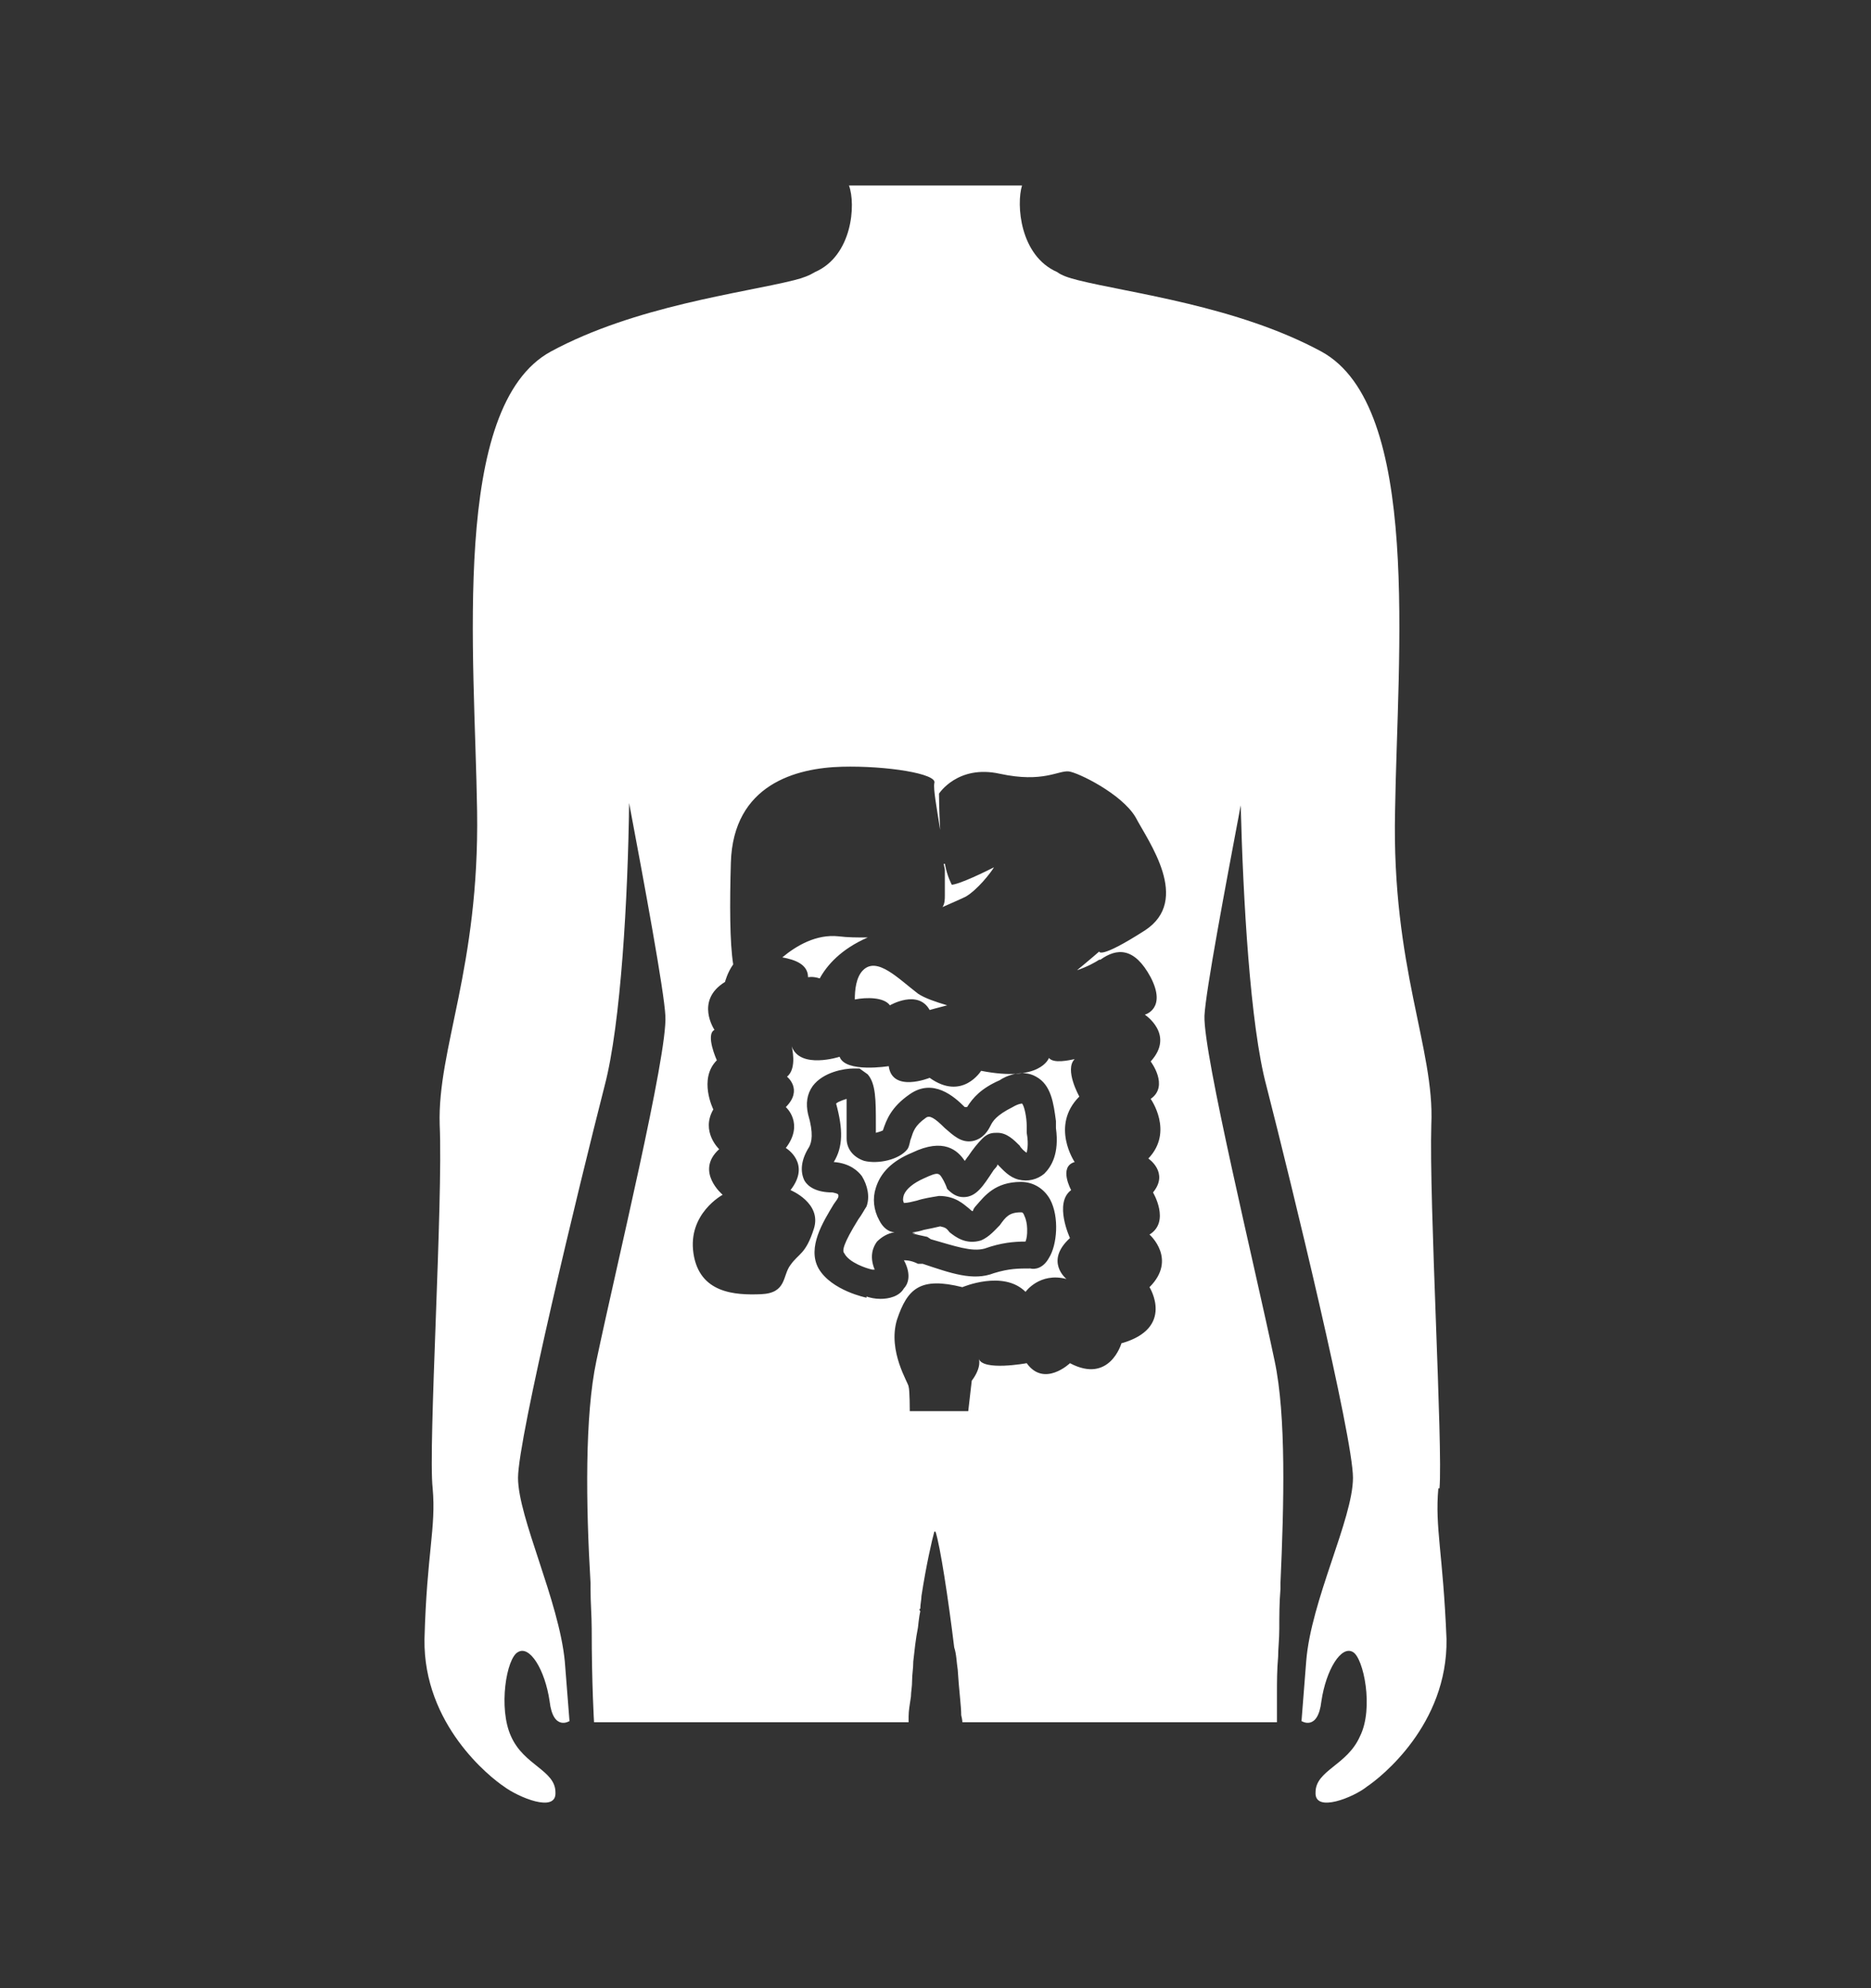 <svg width="16" height="17" viewBox="0 0 16 17" fill="none" xmlns="http://www.w3.org/2000/svg">
<rect x="0" y="0" width="16" height="17" fill="#333333" stroke="none"/>
<path d="M8.14 7.566C8.14 7.566 8.1 7.496 8.08 7.386C8.08 7.486 8.08 7.576 8.08 7.656C8.08 7.686 8.08 7.726 8.06 7.756C8.15 7.716 8.22 7.686 8.26 7.666C8.36 7.606 8.47 7.466 8.5 7.416C8.44 7.446 8.2 7.566 8.13 7.566H8.14ZM8.14 7.566C8.14 7.566 8.1 7.496 8.08 7.386C8.08 7.486 8.08 7.576 8.08 7.656C8.08 7.686 8.08 7.726 8.06 7.756C8.15 7.716 8.22 7.686 8.26 7.666C8.36 7.606 8.47 7.466 8.5 7.416C8.44 7.446 8.2 7.566 8.13 7.566H8.14ZM7.17 8.006C6.98 7.986 6.81 8.086 6.69 8.186C6.8 8.206 6.91 8.246 6.91 8.356C6.91 8.356 6.95 8.346 7.01 8.366C7.07 8.256 7.19 8.116 7.42 8.016C7.33 8.016 7.25 8.016 7.17 8.006ZM7.85 8.496C7.68 8.366 7.5 8.176 7.38 8.296C7.32 8.356 7.31 8.466 7.31 8.546C7.41 8.526 7.56 8.526 7.61 8.596C7.61 8.596 7.85 8.456 7.95 8.636C7.95 8.636 8.02 8.616 8.1 8.596C8 8.566 7.91 8.536 7.85 8.496ZM8.14 7.566C8.14 7.566 8.1 7.496 8.08 7.386C8.08 7.486 8.08 7.576 8.08 7.656C8.08 7.686 8.08 7.726 8.06 7.756C8.15 7.716 8.22 7.686 8.26 7.666C8.36 7.606 8.47 7.466 8.5 7.416C8.44 7.446 8.2 7.566 8.13 7.566H8.14ZM8.14 7.566C8.14 7.566 8.1 7.496 8.08 7.386C8.08 7.486 8.08 7.576 8.08 7.656C8.08 7.686 8.08 7.726 8.06 7.756C8.15 7.716 8.22 7.686 8.26 7.666C8.36 7.606 8.47 7.466 8.5 7.416C8.44 7.446 8.2 7.566 8.13 7.566H8.14ZM7.85 8.496C7.68 8.366 7.5 8.176 7.38 8.296C7.32 8.356 7.31 8.466 7.31 8.546C7.41 8.526 7.56 8.526 7.61 8.596C7.61 8.596 7.85 8.456 7.95 8.636C7.95 8.636 8.02 8.616 8.1 8.596C8 8.566 7.91 8.536 7.85 8.496ZM7.17 8.006C6.98 7.986 6.81 8.086 6.69 8.186C6.8 8.206 6.91 8.246 6.91 8.356C6.91 8.356 6.95 8.346 7.01 8.366C7.07 8.256 7.19 8.116 7.42 8.016C7.33 8.016 7.25 8.016 7.17 8.006ZM7.17 8.006C6.98 7.986 6.81 8.086 6.69 8.186C6.8 8.206 6.91 8.246 6.91 8.356C6.91 8.356 6.95 8.346 7.01 8.366C7.07 8.256 7.19 8.116 7.42 8.016C7.33 8.016 7.25 8.016 7.17 8.006ZM7.85 8.496C7.68 8.366 7.5 8.176 7.38 8.296C7.32 8.356 7.31 8.466 7.31 8.546C7.41 8.526 7.56 8.526 7.61 8.596C7.61 8.596 7.85 8.456 7.95 8.636C7.95 8.636 8.02 8.616 8.1 8.596C8 8.566 7.91 8.536 7.85 8.496ZM8.14 7.566C8.14 7.566 8.1 7.496 8.08 7.386C8.08 7.486 8.08 7.576 8.08 7.656C8.08 7.686 8.08 7.726 8.06 7.756C8.15 7.716 8.22 7.686 8.26 7.666C8.36 7.606 8.47 7.466 8.5 7.416C8.44 7.446 8.2 7.566 8.13 7.566H8.14ZM8.76 10.406C8.76 10.406 8.74 10.376 8.73 10.376C8.63 10.376 8.6 10.416 8.55 10.486C8.51 10.526 8.46 10.586 8.39 10.616C8.26 10.656 8.17 10.586 8.12 10.546C8.09 10.506 8.08 10.506 8.04 10.496C8 10.506 7.95 10.516 7.9 10.526C7.87 10.536 7.83 10.546 7.8 10.546C7.84 10.556 7.88 10.566 7.93 10.576L7.96 10.596C8.17 10.656 8.31 10.706 8.42 10.676C8.56 10.626 8.67 10.616 8.77 10.616C8.79 10.566 8.79 10.466 8.76 10.406ZM8.78 9.686V9.626C8.78 9.556 8.76 9.456 8.74 9.436C8.74 9.436 8.71 9.436 8.66 9.466C8.52 9.536 8.49 9.586 8.47 9.626C8.45 9.666 8.41 9.736 8.32 9.756C8.22 9.776 8.15 9.706 8.08 9.646C7.99 9.556 7.95 9.536 7.92 9.556C7.82 9.626 7.81 9.676 7.79 9.736C7.78 9.756 7.78 9.796 7.76 9.826C7.69 9.916 7.51 9.956 7.39 9.926C7.3 9.896 7.24 9.826 7.24 9.736V9.396C7.24 9.396 7.17 9.416 7.15 9.436C7.21 9.656 7.21 9.806 7.13 9.936C7.27 9.946 7.34 10.016 7.37 10.056C7.42 10.136 7.44 10.236 7.41 10.316C7.39 10.346 7.37 10.386 7.34 10.426C7.21 10.636 7.2 10.696 7.22 10.716C7.26 10.796 7.41 10.846 7.46 10.856H7.48C7.43 10.736 7.47 10.656 7.5 10.616C7.54 10.576 7.59 10.546 7.65 10.536C7.6 10.536 7.55 10.496 7.52 10.436C7.47 10.346 7.46 10.246 7.49 10.156C7.53 10.026 7.63 9.926 7.8 9.856C8.07 9.726 8.19 9.836 8.25 9.926C8.26 9.916 8.27 9.896 8.28 9.886C8.32 9.826 8.36 9.776 8.4 9.736C8.45 9.686 8.49 9.686 8.53 9.686C8.61 9.686 8.67 9.746 8.72 9.796C8.73 9.816 8.76 9.846 8.78 9.856C8.78 9.846 8.8 9.796 8.78 9.686ZM8.14 7.566C8.14 7.566 8.1 7.496 8.08 7.386C8.08 7.486 8.08 7.576 8.08 7.656C8.08 7.686 8.08 7.726 8.06 7.756C8.15 7.716 8.22 7.686 8.26 7.666C8.36 7.606 8.47 7.466 8.5 7.416C8.44 7.446 8.2 7.566 8.13 7.566H8.14ZM7.38 8.296C7.32 8.356 7.31 8.466 7.31 8.546C7.41 8.526 7.56 8.526 7.61 8.596C7.61 8.596 7.85 8.456 7.95 8.636C7.95 8.636 8.02 8.616 8.1 8.596C8 8.566 7.91 8.536 7.85 8.496C7.68 8.366 7.5 8.176 7.38 8.296ZM7.17 8.006C6.98 7.986 6.81 8.086 6.69 8.186C6.8 8.206 6.91 8.246 6.91 8.356C6.91 8.356 6.95 8.346 7.01 8.366C7.07 8.256 7.19 8.116 7.42 8.016C7.33 8.016 7.25 8.016 7.17 8.006ZM7.49 10.156C7.53 10.026 7.63 9.926 7.8 9.856C8.07 9.726 8.19 9.836 8.25 9.926C8.26 9.916 8.27 9.896 8.28 9.886C8.32 9.826 8.36 9.776 8.4 9.736C8.45 9.686 8.49 9.686 8.53 9.686C8.61 9.686 8.67 9.746 8.72 9.796C8.73 9.816 8.76 9.846 8.78 9.856C8.78 9.846 8.8 9.796 8.78 9.686V9.626C8.78 9.556 8.76 9.456 8.74 9.436C8.74 9.436 8.71 9.436 8.66 9.466C8.52 9.536 8.49 9.586 8.47 9.626C8.45 9.666 8.41 9.736 8.32 9.756C8.22 9.776 8.15 9.706 8.08 9.646C7.99 9.556 7.95 9.536 7.92 9.556C7.82 9.626 7.81 9.676 7.79 9.736C7.78 9.756 7.78 9.796 7.76 9.826C7.69 9.916 7.51 9.956 7.39 9.926C7.3 9.896 7.24 9.826 7.24 9.736V9.396C7.24 9.396 7.17 9.416 7.15 9.436C7.21 9.656 7.21 9.806 7.13 9.936C7.27 9.946 7.34 10.016 7.37 10.056C7.42 10.136 7.44 10.236 7.41 10.316C7.39 10.346 7.37 10.386 7.34 10.426C7.21 10.636 7.2 10.696 7.22 10.716C7.26 10.796 7.41 10.846 7.46 10.856H7.48C7.43 10.736 7.47 10.656 7.5 10.616C7.54 10.576 7.59 10.546 7.65 10.536C7.6 10.536 7.55 10.496 7.52 10.436C7.47 10.346 7.46 10.246 7.49 10.156ZM8.73 10.366C8.63 10.366 8.6 10.406 8.55 10.476C8.51 10.516 8.46 10.576 8.39 10.606C8.26 10.646 8.17 10.576 8.12 10.536C8.09 10.496 8.08 10.496 8.04 10.486C8 10.496 7.95 10.506 7.9 10.516C7.87 10.526 7.83 10.536 7.8 10.536C7.84 10.546 7.88 10.556 7.93 10.566L7.96 10.586C8.17 10.646 8.31 10.696 8.42 10.666C8.56 10.616 8.67 10.606 8.77 10.606C8.79 10.556 8.79 10.456 8.76 10.396C8.75 10.366 8.74 10.366 8.73 10.366ZM12.31 12.726C12.34 12.376 12.22 10.276 12.24 9.616C12.27 8.966 11.9 8.276 11.93 6.936C11.95 5.596 12.16 3.476 11.3 3.006C10.58 2.616 9.66 2.506 9.22 2.396C9.14 2.376 9.08 2.356 9.04 2.326C8.72 2.186 8.69 1.746 8.74 1.586H7.26C7.32 1.746 7.29 2.186 6.97 2.326C6.92 2.356 6.87 2.376 6.79 2.396C6.35 2.506 5.43 2.616 4.71 3.006C3.85 3.476 4.06 5.596 4.08 6.936C4.1 8.276 3.74 8.966 3.76 9.616C3.79 10.276 3.66 12.376 3.7 12.726C3.73 13.066 3.65 13.276 3.63 14.016C3.62 14.746 4.19 15.196 4.31 15.276C4.43 15.366 4.76 15.506 4.75 15.326C4.75 15.136 4.48 15.096 4.37 14.846C4.26 14.606 4.33 14.176 4.43 14.126C4.53 14.066 4.66 14.276 4.7 14.546C4.73 14.806 4.87 14.716 4.87 14.716L4.83 14.206C4.78 13.686 4.43 12.976 4.43 12.636C4.43 12.296 4.95 10.146 5.17 9.286C5.31 8.756 5.37 7.666 5.38 6.866C5.51 7.556 5.68 8.476 5.69 8.686C5.71 9.016 5.27 10.826 5.1 11.636C5 12.106 5.01 12.866 5.05 13.536V13.586C5.05 13.706 5.06 13.816 5.06 13.926C5.06 14.406 5.08 14.726 5.08 14.726H7.77C7.77 14.726 7.77 14.706 7.77 14.676C7.77 14.626 7.78 14.576 7.79 14.506C7.79 14.466 7.8 14.426 7.8 14.366C7.8 14.316 7.81 14.266 7.81 14.206C7.82 14.116 7.83 14.016 7.85 13.916C7.85 13.916 7.86 13.816 7.87 13.776C7.86 13.766 7.86 13.756 7.87 13.756C7.87 13.716 7.88 13.676 7.88 13.646C7.92 13.386 7.97 13.166 7.99 13.096H8C8.04 13.216 8.11 13.676 8.16 14.086C8.18 14.146 8.18 14.216 8.19 14.276C8.2 14.446 8.22 14.586 8.22 14.666C8.23 14.706 8.23 14.726 8.23 14.726H10.92V14.476C10.92 14.386 10.92 14.276 10.93 14.166C10.93 14.096 10.94 14.016 10.94 13.926C10.94 13.816 10.94 13.706 10.95 13.586V13.536C10.98 12.866 11 12.106 10.9 11.636C10.73 10.826 10.29 9.016 10.3 8.686C10.31 8.476 10.48 7.576 10.61 6.886C10.63 7.676 10.69 8.766 10.83 9.286C11.05 10.146 11.57 12.286 11.57 12.636C11.57 12.986 11.21 13.686 11.17 14.206L11.13 14.716C11.13 14.716 11.27 14.806 11.3 14.546C11.34 14.276 11.47 14.066 11.57 14.126C11.66 14.176 11.75 14.606 11.63 14.846C11.52 15.096 11.25 15.136 11.25 15.326C11.24 15.506 11.58 15.366 11.69 15.276C11.81 15.196 12.38 14.746 12.37 14.016C12.34 13.276 12.27 13.066 12.3 12.726H12.31ZM7.41 11.096C7.41 11.096 7.11 11.036 7 10.846C6.9 10.666 7.04 10.446 7.13 10.296C7.15 10.266 7.17 10.246 7.17 10.226C7.17 10.206 7.16 10.206 7.12 10.196C6.98 10.196 6.91 10.146 6.88 10.096C6.84 10.016 6.85 9.916 6.92 9.806C6.94 9.766 6.96 9.696 6.91 9.526C6.89 9.436 6.9 9.356 6.95 9.286C7.04 9.166 7.22 9.136 7.3 9.136H7.35L7.42 9.186C7.49 9.266 7.49 9.406 7.49 9.616V9.686C7.49 9.686 7.53 9.676 7.55 9.666C7.58 9.576 7.62 9.466 7.78 9.356C7.98 9.216 8.16 9.376 8.25 9.466C8.26 9.466 8.26 9.466 8.27 9.466C8.32 9.386 8.39 9.306 8.55 9.236C8.59 9.206 8.74 9.136 8.86 9.206C8.99 9.276 9.01 9.436 9.03 9.586V9.646C9.06 9.866 8.99 9.976 8.93 10.036C8.87 10.086 8.79 10.106 8.71 10.086C8.63 10.066 8.58 10.006 8.53 9.956C8.53 9.976 8.5 9.996 8.49 10.016C8.41 10.136 8.35 10.236 8.24 10.236C8.18 10.236 8.14 10.206 8.1 10.166C8.09 10.136 8.08 10.116 8.07 10.096C8.03 10.026 8.03 10.016 7.9 10.076C7.81 10.116 7.75 10.166 7.73 10.216C7.72 10.246 7.72 10.266 7.73 10.286C7.76 10.286 7.8 10.276 7.84 10.266C7.9 10.246 7.97 10.236 8.03 10.226C8.17 10.226 8.24 10.296 8.29 10.336C8.3 10.346 8.31 10.356 8.32 10.356C8.32 10.346 8.33 10.326 8.35 10.306C8.42 10.226 8.51 10.106 8.73 10.106C8.84 10.106 8.93 10.166 8.98 10.256C9.06 10.406 9.04 10.646 8.97 10.756C8.92 10.846 8.85 10.856 8.81 10.846C8.71 10.846 8.63 10.846 8.5 10.886C8.32 10.956 8.13 10.886 7.89 10.806H7.85C7.79 10.776 7.75 10.776 7.72 10.776H7.73C7.8 10.906 7.76 10.986 7.73 11.016C7.69 11.086 7.6 11.106 7.53 11.106C7.48 11.106 7.44 11.096 7.41 11.086V11.096ZM9.41 8.206C9.55 8.106 9.7 8.096 9.84 8.356C9.98 8.626 9.79 8.676 9.79 8.676C9.79 8.676 10.05 8.846 9.84 9.076C9.84 9.076 10 9.286 9.84 9.396C9.84 9.396 10.04 9.676 9.82 9.906C9.82 9.906 10 10.026 9.86 10.196C9.86 10.196 10.01 10.446 9.83 10.556C9.83 10.556 10.07 10.766 9.83 11.006C9.83 11.006 10.05 11.356 9.59 11.486C9.59 11.486 9.49 11.836 9.15 11.656C9.15 11.656 8.93 11.866 8.78 11.656C8.78 11.656 8.4 11.726 8.37 11.616C8.37 11.616 8.4 11.686 8.31 11.806L8.28 12.066H7.78C7.78 12.066 7.78 11.886 7.77 11.856C7.77 11.826 7.59 11.556 7.67 11.286C7.76 11.016 7.87 10.916 8.23 11.006C8.23 11.006 8.58 10.856 8.77 11.046C8.77 11.046 8.89 10.876 9.12 10.936C9.12 10.936 8.93 10.786 9.15 10.586C9.15 10.586 9.01 10.286 9.16 10.176C9.16 10.176 9.05 9.976 9.19 9.936C9.19 9.936 8.98 9.626 9.23 9.376C9.23 9.376 9.1 9.146 9.19 9.056C9.14 9.066 9.01 9.096 8.97 9.046C8.97 9.046 8.9 9.256 8.39 9.156C8.39 9.156 8.23 9.416 7.95 9.216C7.95 9.216 7.63 9.346 7.6 9.116C7.6 9.116 7.23 9.176 7.18 9.036C7.18 9.036 6.84 9.146 6.77 8.946C6.77 8.946 6.82 9.136 6.73 9.206C6.73 9.206 6.87 9.316 6.72 9.466C6.72 9.466 6.88 9.606 6.72 9.816C6.72 9.816 6.94 9.946 6.76 10.176C6.76 10.176 7.03 10.286 6.96 10.506C6.89 10.726 6.83 10.716 6.76 10.816C6.69 10.906 6.73 11.056 6.51 11.066C6.28 11.076 5.98 11.056 5.93 10.716C5.88 10.376 6.18 10.216 6.18 10.216C6.18 10.216 5.94 10.016 6.15 9.826C6.15 9.826 5.99 9.676 6.1 9.486C6.1 9.486 5.97 9.226 6.13 9.066C6.13 9.066 6.03 8.846 6.11 8.806C6.11 8.806 5.94 8.556 6.2 8.396C6.2 8.396 6.22 8.316 6.27 8.246C6.24 8.056 6.24 7.726 6.25 7.376C6.27 6.706 6.81 6.566 7.2 6.556C7.58 6.546 8.02 6.616 7.99 6.696C7.98 6.746 8.01 6.906 8.04 7.096C8.03 6.926 8.03 6.786 8.03 6.786C8.03 6.786 8.19 6.536 8.55 6.616C8.92 6.696 9.05 6.586 9.14 6.596C9.22 6.606 9.59 6.786 9.71 6.986C9.82 7.196 10.19 7.696 9.79 7.956C9.4 8.206 9.4 8.136 9.4 8.136C9.4 8.136 9.32 8.206 9.21 8.296C9.3 8.266 9.37 8.226 9.4 8.206H9.41ZM7.49 10.156C7.53 10.026 7.63 9.926 7.8 9.856C8.07 9.726 8.19 9.836 8.25 9.926C8.26 9.916 8.27 9.896 8.28 9.886C8.32 9.826 8.36 9.776 8.4 9.736C8.45 9.686 8.49 9.686 8.53 9.686C8.61 9.686 8.67 9.746 8.72 9.796C8.73 9.816 8.76 9.846 8.78 9.856C8.78 9.846 8.8 9.796 8.78 9.686V9.626C8.78 9.556 8.76 9.456 8.74 9.436C8.74 9.436 8.71 9.436 8.66 9.466C8.52 9.536 8.49 9.586 8.47 9.626C8.45 9.666 8.41 9.736 8.32 9.756C8.22 9.776 8.15 9.706 8.08 9.646C7.99 9.556 7.95 9.536 7.92 9.556C7.82 9.626 7.81 9.676 7.79 9.736C7.78 9.756 7.78 9.796 7.76 9.826C7.69 9.916 7.51 9.956 7.39 9.926C7.3 9.896 7.24 9.826 7.24 9.736V9.396C7.24 9.396 7.17 9.416 7.15 9.436C7.21 9.656 7.21 9.806 7.13 9.936C7.27 9.946 7.34 10.016 7.37 10.056C7.42 10.136 7.44 10.236 7.41 10.316C7.39 10.346 7.37 10.386 7.34 10.426C7.21 10.636 7.2 10.696 7.22 10.716C7.26 10.796 7.41 10.846 7.46 10.856H7.48C7.43 10.736 7.47 10.656 7.5 10.616C7.54 10.576 7.59 10.546 7.65 10.536C7.6 10.536 7.55 10.496 7.52 10.436C7.47 10.346 7.46 10.246 7.49 10.156ZM7.96 10.596C8.17 10.656 8.31 10.706 8.42 10.676C8.56 10.626 8.67 10.616 8.77 10.616C8.79 10.566 8.79 10.466 8.76 10.406C8.75 10.376 8.74 10.376 8.73 10.376C8.63 10.376 8.6 10.416 8.55 10.486C8.51 10.526 8.46 10.586 8.39 10.616C8.26 10.656 8.17 10.586 8.12 10.546C8.09 10.506 8.08 10.506 8.04 10.496C8 10.506 7.95 10.516 7.9 10.526C7.87 10.536 7.83 10.546 7.8 10.546C7.84 10.556 7.88 10.566 7.93 10.576L7.96 10.596ZM8.08 7.386C8.08 7.486 8.08 7.576 8.08 7.656C8.08 7.686 8.08 7.726 8.06 7.756C8.15 7.716 8.22 7.686 8.26 7.666C8.36 7.606 8.47 7.466 8.5 7.416C8.44 7.446 8.2 7.566 8.13 7.566C8.11 7.566 8.09 7.496 8.07 7.386H8.08ZM7.38 8.296C7.32 8.356 7.31 8.466 7.31 8.546C7.41 8.526 7.56 8.526 7.61 8.596C7.61 8.596 7.85 8.456 7.95 8.636C7.95 8.636 8.02 8.616 8.1 8.596C8 8.566 7.91 8.536 7.85 8.496C7.68 8.366 7.5 8.176 7.38 8.296ZM7.17 8.006C6.98 7.986 6.81 8.086 6.69 8.186C6.8 8.206 6.91 8.246 6.91 8.356C6.91 8.356 6.95 8.346 7.01 8.366C7.07 8.256 7.19 8.116 7.42 8.016C7.33 8.016 7.25 8.016 7.17 8.006ZM8.76 10.406C8.76 10.406 8.74 10.376 8.73 10.376C8.63 10.376 8.6 10.416 8.55 10.486C8.51 10.526 8.46 10.586 8.39 10.616C8.26 10.656 8.17 10.586 8.12 10.546C8.09 10.506 8.08 10.506 8.04 10.496C8 10.506 7.95 10.516 7.9 10.526C7.87 10.536 7.83 10.546 7.8 10.546C7.84 10.556 7.88 10.566 7.93 10.576L7.96 10.596C8.17 10.656 8.31 10.706 8.42 10.676C8.56 10.626 8.67 10.616 8.77 10.616C8.79 10.566 8.79 10.466 8.76 10.406ZM8.78 9.686V9.626C8.78 9.556 8.76 9.456 8.74 9.436C8.74 9.436 8.71 9.436 8.66 9.466C8.52 9.536 8.49 9.586 8.47 9.626C8.45 9.666 8.41 9.736 8.32 9.756C8.22 9.776 8.15 9.706 8.08 9.646C7.99 9.556 7.95 9.536 7.92 9.556C7.82 9.626 7.81 9.676 7.79 9.736C7.78 9.756 7.78 9.796 7.76 9.826C7.69 9.916 7.51 9.956 7.39 9.926C7.3 9.896 7.24 9.826 7.24 9.736V9.396C7.24 9.396 7.17 9.416 7.15 9.436C7.21 9.656 7.21 9.806 7.13 9.936C7.27 9.946 7.34 10.016 7.37 10.056C7.42 10.136 7.44 10.236 7.41 10.316C7.39 10.346 7.37 10.386 7.34 10.426C7.21 10.636 7.2 10.696 7.22 10.716C7.26 10.796 7.41 10.846 7.46 10.856H7.48C7.43 10.736 7.47 10.656 7.5 10.616C7.54 10.576 7.59 10.546 7.65 10.536C7.6 10.536 7.55 10.496 7.52 10.436C7.47 10.346 7.46 10.246 7.49 10.156C7.53 10.026 7.63 9.926 7.8 9.856C8.07 9.726 8.19 9.836 8.25 9.926C8.26 9.916 8.27 9.896 8.28 9.886C8.32 9.826 8.36 9.776 8.4 9.736C8.45 9.686 8.49 9.686 8.53 9.686C8.61 9.686 8.67 9.746 8.72 9.796C8.73 9.816 8.76 9.846 8.78 9.856C8.78 9.846 8.8 9.796 8.78 9.686ZM7.17 8.006C6.98 7.986 6.81 8.086 6.69 8.186C6.8 8.206 6.91 8.246 6.91 8.356C6.91 8.356 6.95 8.346 7.01 8.366C7.07 8.256 7.19 8.116 7.42 8.016C7.33 8.016 7.25 8.016 7.17 8.006ZM7.85 8.496C7.68 8.366 7.5 8.176 7.38 8.296C7.32 8.356 7.31 8.466 7.31 8.546C7.41 8.526 7.56 8.526 7.61 8.596C7.61 8.596 7.85 8.456 7.95 8.636C7.95 8.636 8.02 8.616 8.1 8.596C8 8.566 7.91 8.536 7.85 8.496ZM8.14 7.566C8.14 7.566 8.1 7.496 8.08 7.386C8.08 7.486 8.08 7.576 8.08 7.656C8.08 7.686 8.08 7.726 8.06 7.756C8.15 7.716 8.22 7.686 8.26 7.666C8.36 7.606 8.47 7.466 8.5 7.416C8.44 7.446 8.2 7.566 8.13 7.566H8.14ZM8.78 9.686V9.626C8.78 9.556 8.76 9.456 8.74 9.436C8.74 9.436 8.71 9.436 8.66 9.466C8.52 9.536 8.49 9.586 8.47 9.626C8.45 9.666 8.41 9.736 8.32 9.756C8.22 9.776 8.15 9.706 8.08 9.646C7.99 9.556 7.95 9.536 7.92 9.556C7.82 9.626 7.81 9.676 7.79 9.736C7.78 9.756 7.78 9.796 7.76 9.826C7.69 9.916 7.51 9.956 7.39 9.926C7.3 9.896 7.24 9.826 7.24 9.736V9.396C7.24 9.396 7.17 9.416 7.15 9.436C7.21 9.656 7.21 9.806 7.13 9.936C7.27 9.946 7.34 10.016 7.37 10.056C7.42 10.136 7.44 10.236 7.41 10.316C7.39 10.346 7.37 10.386 7.34 10.426C7.21 10.636 7.2 10.696 7.22 10.716C7.26 10.796 7.41 10.846 7.46 10.856H7.48C7.43 10.736 7.47 10.656 7.5 10.616C7.54 10.576 7.59 10.546 7.65 10.536C7.6 10.536 7.55 10.496 7.52 10.436C7.47 10.346 7.46 10.246 7.49 10.156C7.53 10.026 7.63 9.926 7.8 9.856C8.07 9.726 8.19 9.836 8.25 9.926C8.26 9.916 8.27 9.896 8.28 9.886C8.32 9.826 8.36 9.776 8.4 9.736C8.45 9.686 8.49 9.686 8.53 9.686C8.61 9.686 8.67 9.746 8.72 9.796C8.73 9.816 8.76 9.846 8.78 9.856C8.78 9.846 8.8 9.796 8.78 9.686ZM8.76 10.406C8.76 10.406 8.74 10.376 8.73 10.376C8.63 10.376 8.6 10.416 8.55 10.486C8.51 10.526 8.46 10.586 8.39 10.616C8.26 10.656 8.17 10.586 8.12 10.546C8.09 10.506 8.08 10.506 8.04 10.496C8 10.506 7.95 10.516 7.9 10.526C7.87 10.536 7.83 10.546 7.8 10.546C7.84 10.556 7.88 10.566 7.93 10.576L7.96 10.596C8.17 10.656 8.31 10.706 8.42 10.676C8.56 10.626 8.67 10.616 8.77 10.616C8.79 10.566 8.79 10.466 8.76 10.406ZM8.14 7.566C8.14 7.566 8.1 7.496 8.08 7.386C8.08 7.486 8.08 7.576 8.08 7.656C8.08 7.686 8.08 7.726 8.06 7.756C8.15 7.716 8.22 7.686 8.26 7.666C8.36 7.606 8.47 7.466 8.5 7.416C8.44 7.446 8.2 7.566 8.13 7.566H8.14ZM7.85 8.496C7.68 8.366 7.5 8.176 7.38 8.296C7.32 8.356 7.31 8.466 7.31 8.546C7.41 8.526 7.56 8.526 7.61 8.596C7.61 8.596 7.85 8.456 7.95 8.636C7.95 8.636 8.02 8.616 8.1 8.596C8 8.566 7.91 8.536 7.85 8.496ZM7.17 8.006C6.98 7.986 6.81 8.086 6.69 8.186C6.8 8.206 6.91 8.246 6.91 8.356C6.91 8.356 6.95 8.346 7.01 8.366C7.07 8.256 7.19 8.116 7.42 8.016C7.33 8.016 7.25 8.016 7.17 8.006ZM7.17 8.006C6.98 7.986 6.81 8.086 6.69 8.186C6.8 8.206 6.91 8.246 6.91 8.356C6.91 8.356 6.95 8.346 7.01 8.366C7.07 8.256 7.19 8.116 7.42 8.016C7.33 8.016 7.25 8.016 7.17 8.006ZM7.85 8.496C7.68 8.366 7.5 8.176 7.38 8.296C7.32 8.356 7.31 8.466 7.31 8.546C7.41 8.526 7.56 8.526 7.61 8.596C7.61 8.596 7.85 8.456 7.95 8.636C7.95 8.636 8.02 8.616 8.1 8.596C8 8.566 7.91 8.536 7.85 8.496ZM8.14 7.566C8.14 7.566 8.1 7.496 8.08 7.386C8.08 7.486 8.08 7.576 8.08 7.656C8.08 7.686 8.08 7.726 8.06 7.756C8.15 7.716 8.22 7.686 8.26 7.666C8.36 7.606 8.47 7.466 8.5 7.416C8.44 7.446 8.2 7.566 8.13 7.566H8.14ZM8.14 7.566C8.14 7.566 8.1 7.496 8.08 7.386C8.08 7.486 8.08 7.576 8.08 7.656C8.08 7.686 8.08 7.726 8.06 7.756C8.15 7.716 8.22 7.686 8.26 7.666C8.36 7.606 8.47 7.466 8.5 7.416C8.44 7.446 8.2 7.566 8.13 7.566H8.14ZM7.85 8.496C7.68 8.366 7.5 8.176 7.38 8.296C7.32 8.356 7.31 8.466 7.31 8.546C7.41 8.526 7.56 8.526 7.61 8.596C7.61 8.596 7.85 8.456 7.95 8.636C7.95 8.636 8.02 8.616 8.1 8.596C8 8.566 7.91 8.536 7.85 8.496ZM7.17 8.006C6.98 7.986 6.81 8.086 6.69 8.186C6.8 8.206 6.91 8.246 6.91 8.356C6.91 8.356 6.95 8.346 7.01 8.366C7.07 8.256 7.19 8.116 7.42 8.016C7.33 8.016 7.25 8.016 7.17 8.006ZM8.14 7.566C8.14 7.566 8.1 7.496 8.08 7.386C8.08 7.486 8.08 7.576 8.08 7.656C8.08 7.686 8.08 7.726 8.06 7.756C8.15 7.716 8.22 7.686 8.26 7.666C8.36 7.606 8.47 7.466 8.5 7.416C8.44 7.446 8.2 7.566 8.13 7.566H8.14ZM8.14 7.566C8.14 7.566 8.1 7.496 8.08 7.386C8.08 7.486 8.08 7.576 8.08 7.656C8.08 7.686 8.08 7.726 8.06 7.756C8.15 7.716 8.22 7.686 8.26 7.666C8.36 7.606 8.47 7.466 8.5 7.416C8.44 7.446 8.2 7.566 8.13 7.566H8.14Z" fill="white"/>
</svg>
